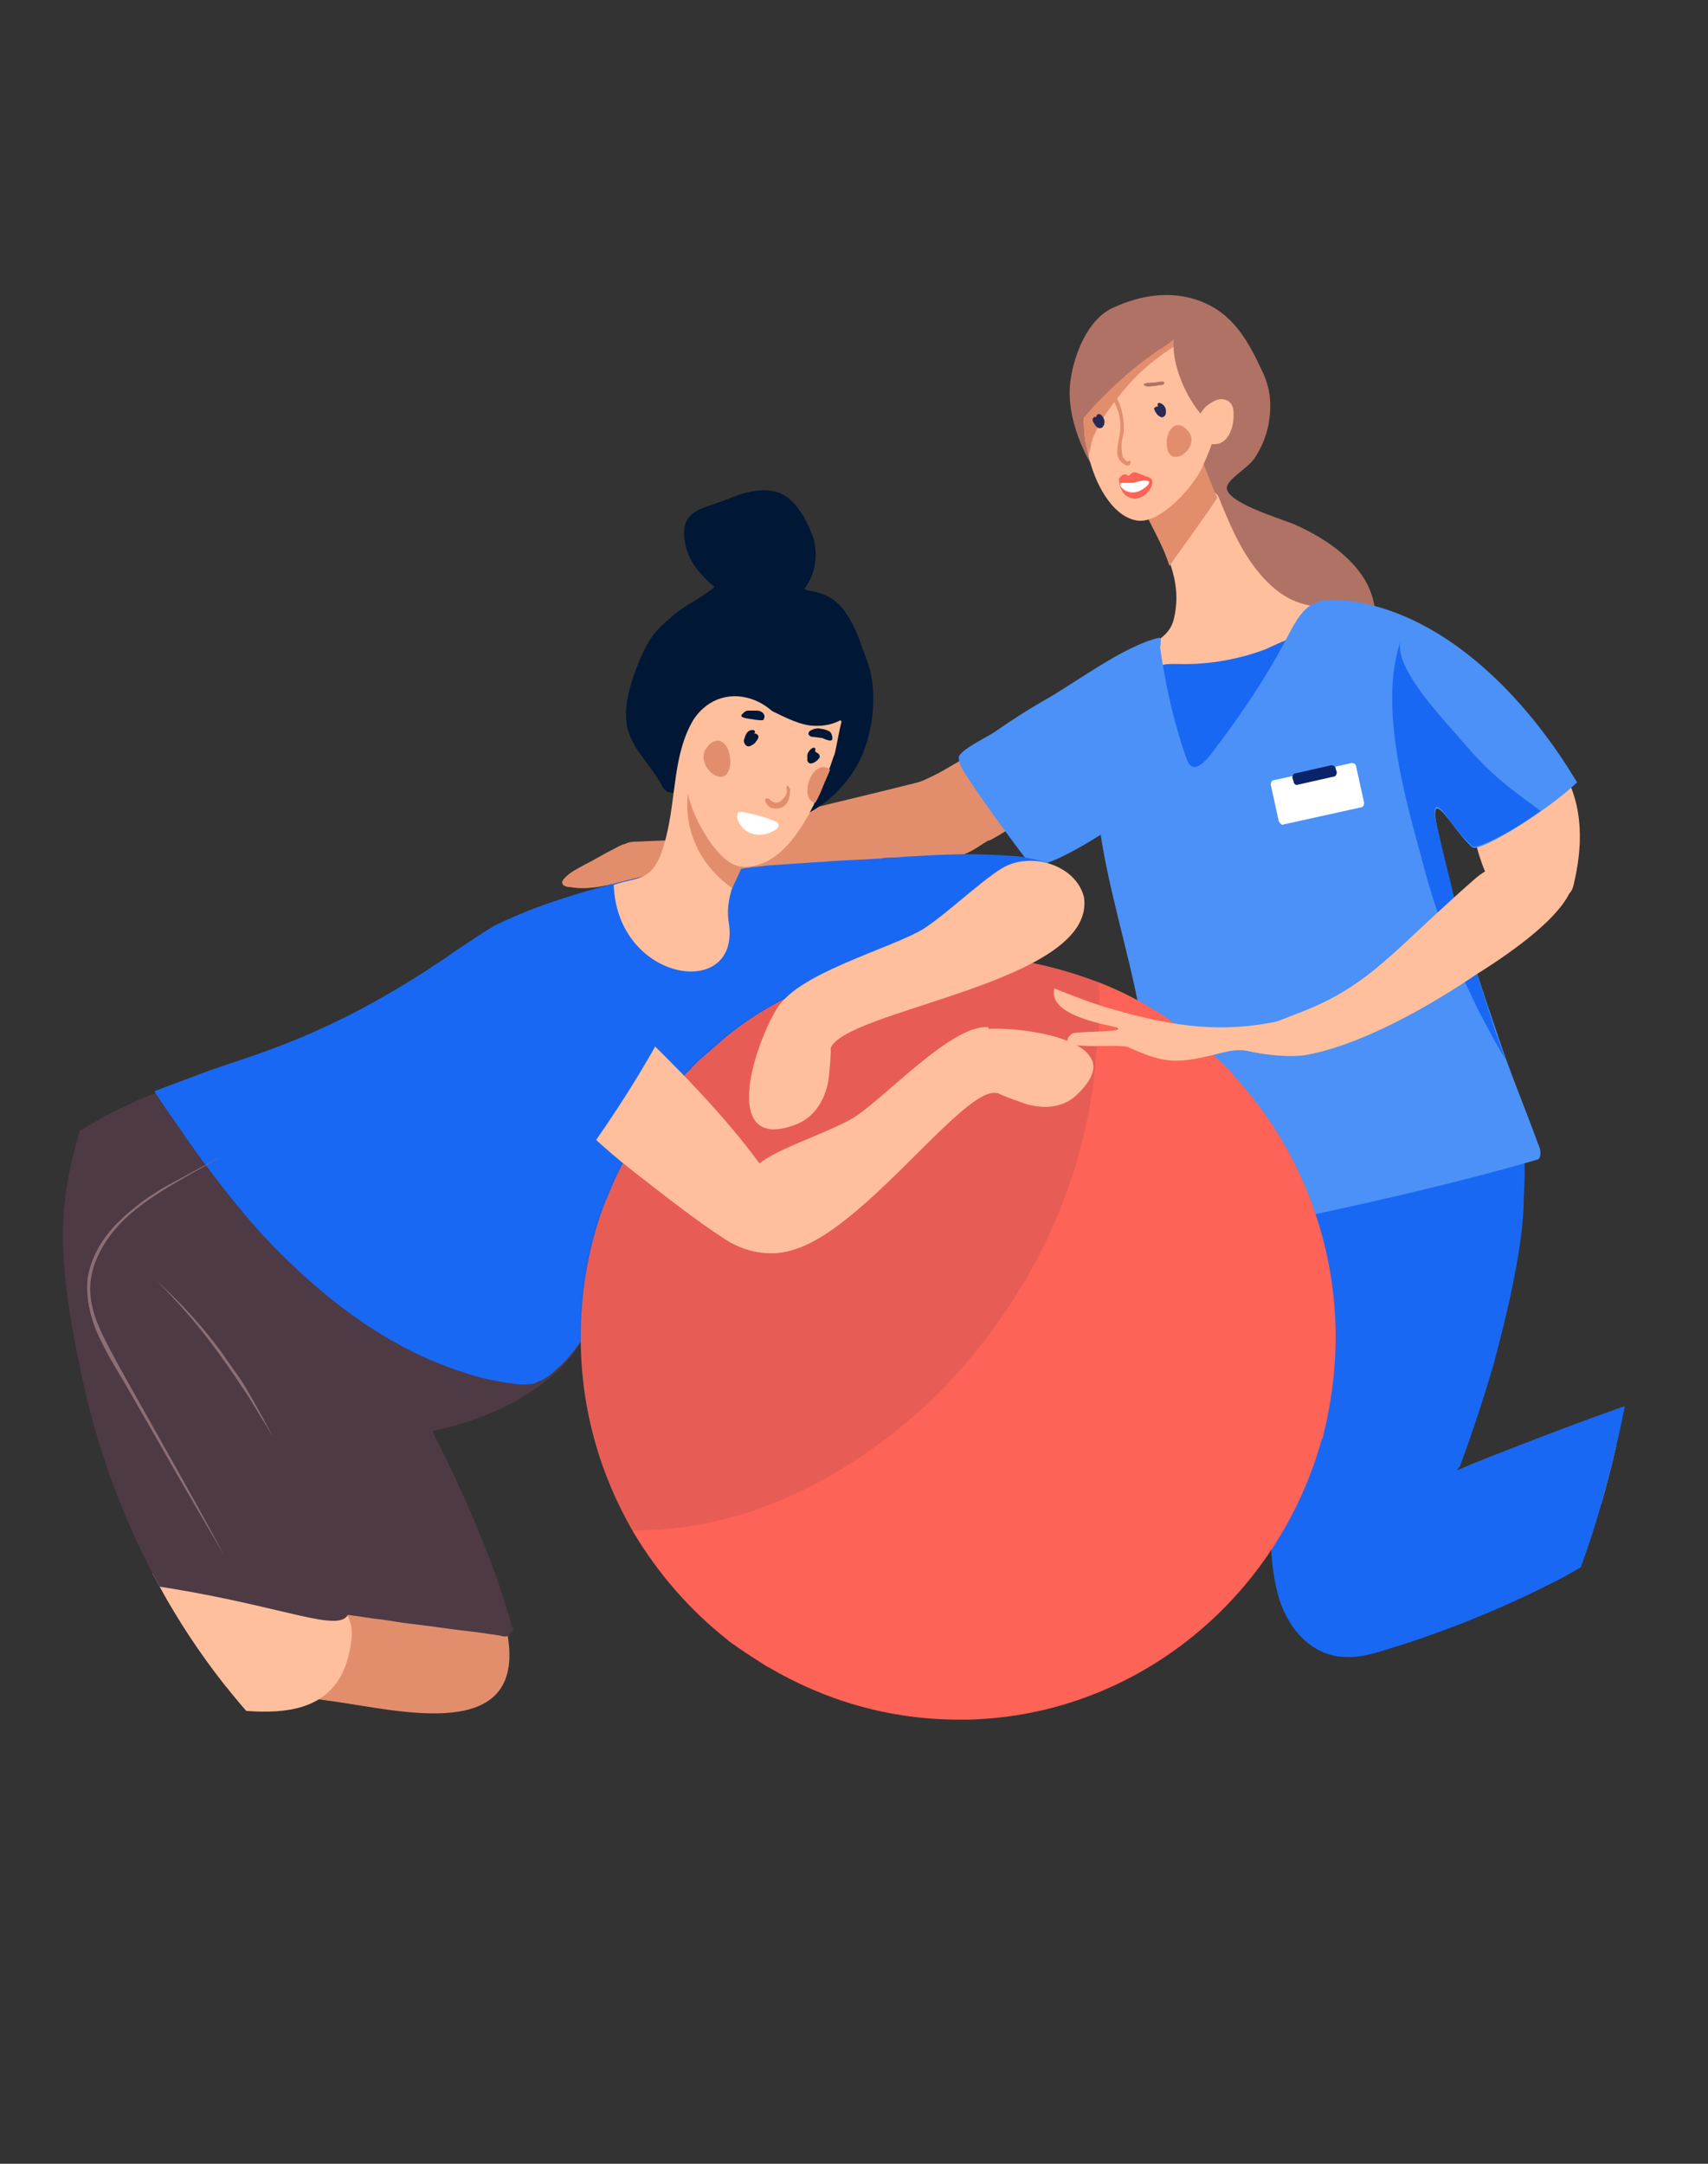 <?xml version="1.0" encoding="utf-8"?>
<!-- Generator: Adobe Illustrator 25.3.1, SVG Export Plug-In . SVG Version: 6.00 Build 0)  -->
<svg version="1.1" id="Vrstva_1" xmlns="http://www.w3.org/2000/svg" xmlns:xlink="http://www.w3.org/1999/xlink" x="0px" y="0px"
	 viewBox="0 0 150 190" style="enable-background:new 0 0 150 190;" xml:space="preserve">
<rect x="0" y="0" width="150" height="190" fill="#333333" stroke="none"/>
<style type="text/css">
	.st0{fill:#B07264;}
	.st1{fill:#FFBF9D;}
	.st2{fill:#FD6356;}
	.st3{fill:#E28E6D;}
	.st4{fill:#001736;}
	.st5{fill:#36282F;}
	.st6{fill:#4E3A44;}
	.st7{fill:#FC875A;}
	.st8{fill:#FCD2B9;}
	.st9{fill:#FDC646;}
	.st10{opacity:0.4;fill:#F2F2F2;}
	.st11{fill:#FCEBE0;}
	.st12{fill:#DEA57E;}
	.st13{fill:#B5DBFF;}
	.st14{fill:#C7875C;}
	.st15{fill:#A3663C;}
	.st16{fill:#89BAE8;}
	.st17{fill:#FFFFFF;}
	.st18{fill:#E0AB41;}
	.st19{fill:#8B6F75;}
	.st20{fill:#FAF2F1;}
	.st21{fill:#1968F4;}
	.st22{fill:#F4A45D;}
	.st23{fill:#F2F2F2;}
	.st24{fill:#FFD0B0;}
	.st25{fill:#A1B1BD;}
	.st26{opacity:0.4;fill:#001736;}
	.st27{opacity:0.1;fill:#001736;}
	.st28{fill:#272C4D;}
	.st29{fill:#EFC7B6;}
	.st30{fill:#73575C;}
	.st31{fill:#F4AA8E;}
	.st32{fill:#634E5A;}
	.st33{fill:#7F7270;}
	.st34{fill:#937E7A;}
	.st35{fill:#AD938D;}
	.st36{fill:#F7E8E1;}
	.st37{fill:#D4C9C4;}
	.st38{fill:#B2A6A1;}
	.st39{opacity:0.2;fill:#B2A6A1;}
	.st40{opacity:0.3;fill:#301616;}
	.st41{fill:#8B6F75;stroke:#8B6F75;stroke-width:0.243;stroke-miterlimit:10;}
	.st42{fill:#8A8F7B;}
	.st43{fill:#676B57;}
	.st44{fill:#F7E9E1;}
	.st45{fill:#3A507A;}
	.st46{fill:#939CBB;}
	.st47{fill:#D6503B;}
	.st48{fill:#292954;}
	.st49{fill:#E0CEC3;}
	.st50{opacity:0.12;fill:#272C4D;}
	.st51{fill:#ED947B;}
	.st52{fill:#301616;}
	.st53{fill:#C25A3E;}
	.st54{fill:#94452F;}
	.st55{fill:#DD8457;}
	.st56{fill:#4B91F7;}
	.st57{fill:#3A79D9;}
	.st58{fill:#1857B2;}
	.st59{fill:#452412;}
	.st60{fill:#E0D4D3;}
	.st61{fill:#C6D5E0;}
	.st62{fill:#0A2369;}
	.st63{fill:#330E0A;}
	.st64{clip-path:url(#SVGID_2_);fill:#E28E6D;}
	.st65{fill:#FF9A6C;}
	.st66{opacity:0.1;}
	.st67{fill:#3077F5;}
	.st68{fill:#B54A3A;}
	.st69{opacity:0.1;fill:#272C4D;}
	.st70{fill:#EA6F5B;}
	.st71{opacity:0.3;}
	.st72{fill:#422C25;}
	.st73{fill:#E87C5A;}
	.st74{fill:#4D68B0;}
	.st75{fill:#AB593F;}
	.st76{fill:#F79274;}
	.st77{fill:#EDDACE;}
	.st78{fill:#96C2D9;}
	.st79{fill:#2B1919;}
	.st80{opacity:0.65;fill:#96C2D9;}
	.st81{fill-rule:evenodd;clip-rule:evenodd;fill:#FCEBE0;}
	.st82{fill-rule:evenodd;clip-rule:evenodd;fill:#272C4D;}
	.st83{opacity:0.4;}
	.st84{opacity:0.5;}
	.st85{fill-rule:evenodd;clip-rule:evenodd;fill:#939CBB;}
	.st86{fill:#E6E6E6;}
	.st87{opacity:0.3;fill:#FFFFFF;}
	.st88{fill:#F4B295;}
	.st89{opacity:0.4;fill:#3257A3;}
	.st90{fill:#00685E;}
	.st91{fill:#F29CC9;}
	.st92{fill:#207093;}
	.st93{fill:#F9B08C;}
	.st94{fill:#3A1A08;}
	.st95{fill:#EAEAEA;}
	.st96{fill:#DB6C51;}
	.st97{opacity:0.81;}
	.st98{fill:none;}
	.st99{fill:#CE775F;}
	.st100{fill:#658BD6;}
	.st101{fill:#C26855;}
	.st102{fill:#81B1C9;}
	.st103{clip-path:url(#SVGID_6_);}
	.st104{clip-path:url(#SVGID_8_);}
	.st105{fill:#FCD5C3;}
	.st106{fill:#E28E6D;stroke:#FCD5C3;stroke-width:0.138;stroke-linecap:round;stroke-linejoin:round;stroke-miterlimit:10;}
	.st107{clip-path:url(#SVGID_12_);}
</style>
<g>
	<defs>
		<path id="SVGID_5_" d="M105.9,12.1c2.5,1.2,4.9,2.7,6.9,4.3c6.5,4.9,11.4,11.2,16.3,17.4c2.1,2.6,3.9,5.5,6.6,7.7
			c2.7,2.2,5.1,3.9,7.3,6.6c4.6,5.7,7.7,12.4,8.9,19.3c1.7,9.3-0.6,17.2-3.9,25.9c-2.9,7.8-2.9,16.7-4.3,24.8
			c-2.1,12.2-5.2,24.6-13.1,34.6c-6,7.5-14.4,13.2-23.1,18.2c-8.5,4.9-17.6,9.4-27.7,10.9c-7.7,1.2-19.3,0.6-26.4-2.2
			c-6.4-2.5-12.3-7.4-15.9-12.7c-3.2-4.8-6.4-7.6-10.9-11.6c-10.3-9.3-16.7-21.7-19.4-34.4c-3.6-16.7-0.9-17.6,3.4-34.1
			c1.6-6.2,2.1-30.2,6.4-35.3c4.7-5.7,10.9-11.3,14.5-17.6c3.6-6.2,6.1-14.2,13.2-17.8c7.9-4,15.1-7.2,24.5-6.5
			c7.3,0.5,15.1-0.5,22.4-0.8C96.5,8.5,101.5,10,105.9,12.1z"/>
	</defs>
	<clipPath id="SVGID_2_">
		<use xlink:href="#SVGID_5_"  style="overflow:visible;"/>
	</clipPath>
	<g style="clip-path:url(#SVGID_2_);">
		<path class="st3" d="M97.3,67.2c-0.6,0.4-1.2,0.9-1.9,1.3c-2.1,1.4-4.2,2.7-6.3,4c-0.7,0.4-1.4,0.9-2.2,1.3c0,0,0,0-0.1,0
			c-0.7,0.4-1.3,0.9-2.1,1.2c-0.7,0.3-1.5,0.4-2.3,0.4c-0.9,0-1.7,0.1-2.6,0.1c-7,0.3-13.7,1.7-20.8,1.8c0,0-0.3,0-0.4-1.3
			c0-1.1,0.4-1,0.1-2.1c0,0,0,0,0,0c3.1-0.6,19.6-4.6,21.9-5.2c0.4-0.1,1-0.4,1.8-0.8c2-1.1,5-3,7.1-4.4c0.5-0.4,1-0.7,1.5-1
			C93.1,64.2,95.2,65.7,97.3,67.2z"/>
		<path class="st3" d="M158.6,132.1c-1.6-0.9-3.1-1.7-4.5-2.9c-0.6-0.5-1.2-1.1-1.6-1.8c-0.5-0.7-0.7-1.5-1.1-2.3
			c-0.2-0.6-0.6-1.2-1.3-1.5c-0.7-0.2-1.4,0.2-1.9,0.5c-0.2,0.1-0.3,0.2-0.5,0.3c-2.6,1.4-5.3,2.5-8.2,3.2c0-0.1,0-0.3-0.1-0.4
			c0-0.1-0.1,0-0.1,0c0,0.1,0,0.2,0.1,0.4c-0.7,0.2-1.4,0.3-2.1,0.5c-0.1,0-0.1,0.2,0,0.1c0.7-0.1,1.4-0.3,2.1-0.5
			c0.3,1.5,0.3,3,0.2,4.5c0,0,0,0.1,0.1,0.1c0.8-0.1,1.5-0.5,2.3-0.8c0.8-0.4,1.6-0.7,2.4-1c0.8-0.3,1.7-0.5,2.5-0.7
			c0.9-0.2,1.8-0.4,2.7-0.5c0.9-0.1,1.5,0.5,2.1,1.1c0.1,0.1,0.2,0.2,0.3,0.3c0.7,0.5,1.3,1,2,1.5c1.4,0.9,3,1.7,4.6,1.8
			c0.5,0,1-0.1,1-0.7C159.7,132.7,159.1,132.4,158.6,132.1z"/>
		<path class="st44" d="M158.6,132.1c-1.6-0.9-6.9-6.2-7.2-7c-0.2-0.6-0.6-1.2-1.3-1.5c-0.7-0.2-1.4,0.2-1.9,0.5
			c-0.2,0.1-0.3,0.2-0.5,0.3c0,0,0,0,0,0.1c0.1,0.7,0.6,1.2,1.2,1.6c0.8,0.5,1.6,0.9,2.1,1.7c0.2,0.3,0.4,0.7,0.5,1.1
			c0.1,0.2,0.1,0.5,0.1,0.7c0,0.2,0,0.4,0,0.6c0,0.1,0.1,0.2,0.1,0.3c0.1,0.1,0.2,0.2,0.3,0.3c0.7,0.5,1.3,1,2,1.5
			c1.4,0.9,3,1.7,4.6,1.8c0.5,0,1-0.1,1-0.7C159.7,132.7,159.1,132.4,158.6,132.1z"/>
		<path class="st21" d="M119.5,86.7c-1.2-0.1-2.3,0-3.5,0.2c-1.6,0.2-3,0.6-4.2,1.7c-1.1,1.1-1.9,2.6-2.5,4.1
			c-1.2,2.8-1.8,5.8-2.3,8.9c-0.1,0.5-0.1,0.9-0.2,1.4c-0.5,3.8-1,7.6-1.4,11.4c-0.1,1-0.2,2-0.2,3c0,0.8-0.1,1.6-0.1,2.4
			c0.1,1.2,0.4,2.5,1.5,3.1c0.7,0.4,1.5,0.3,2.2,0.3c0.9-0.1,1.7-0.3,2.6-0.4c0.4-0.1,0.8-0.2,1.1-0.2c-0.2,2-0.4,4.1-0.6,6.1
			c0,0.1,0,0.3,0,0.4c-0.3,3.5-0.6,7.3,0.3,10.8c0.7,2.8,2.8,5.5,5.9,5.6c1.7,0.1,3.4-0.6,5.1-1.1c1.6-0.5,3.2-1.1,4.8-1.7
			c3.1-1.2,6.2-2.6,9.1-4.1c3-1.6,9.8-6,10.3-6.4c-0.3-1.4-1.7-7.8-2-9.6c-3.8,1.1-12.5,4.5-16,5.9c-0.7,0.3-1.2,0.5-1.4,0.6
			c0,0,0,0,0,0c0-0.1,0-0.1,0.1-0.2c0,0,0-0.1,0.1-0.1c0.7-1.9,1.9-5.3,3-9.1c1.2-4.5,2.4-9.6,2.6-13.6c0-1,0.1-2,0.1-3
			c0-2.6-0.2-5.2-1.1-7.6c-1-2.7-4.6-4.9-7-6.6C123.9,87.3,119.5,86.7,119.5,86.7z"/>
		<path class="st1" d="M138.2,77.7c0.3-1.4,1.3-5.4-0.5-9.2c-1.2-2.6-5.1-3.7-7.1-5.8c-1.6-1.6-3.2-3.2-4.8-4.7
			c-0.6-0.6-1.2-1.2-2-1.6c-0.4-0.2-0.8-0.5-1.2-0.3c-0.5,0.2-0.7,0.7-0.7,1.2s0.3,0.9,0.6,1.4c1.6,2.5,3.3,4.8,4.7,7.4
			c2,3.6,1.8,8.2,3.9,11.8c0.3,0.6,2.3,0.5,3,0.5C134.2,78.2,137.7,80,138.2,77.7z"/>
		<g>
			<g>
				<path class="st0" d="M111.4,37.3c0.3-1.7,0.2-3.1-0.5-4.6c-1.3-2.8-2.6-5.2-5.6-6.3c-2.5-0.9-5.1-0.5-7.5,0.6
					c-2.3,1-3.5,4.2-3.8,6.5c-0.4,3.1,1.2,6.8,3.1,9.1c1.8,2.2,4.9,0.6,6.4,3c1,1.6,2.3,3,3.5,4.4c2.5,2.9,5.3,5.5,8.4,7.9
					c0.5,0.4,1,0.7,1.5,0.9c1.1,0.3,2.3-0.4,3-1.4c1.4-2,1.1-4.9-0.3-6.9c-1.4-2-3.6-3.4-5.8-4.4c-1.1-0.5-6.7-2.1-6-3.5
					c0.4-0.8,1.8-1.5,2.4-2.4C110.8,39.3,111.2,38.3,111.4,37.3z"/>
				<path class="st1" d="M130.9,66.1c-1.4,0.7-0.7,2.4-1.6,1.6c-1.3-1.1-1.4-0.7-3-1.5c-3.3-1.6-6.2-1.1-9.5,0.1
					c-3.8,1.5-9.3,5.1-13.4,4.3c-1.8-0.4-4.8-1.9-5.4-3.8c-0.6-2,0.9-5.6,1.2-7.8c0.3-2.4,3.4-2.3,3.9-4.7c0.4-1.7,0.2-3.2-0.3-4.7
					c-0.6-2-1.8-3.8-2.6-5.7c-0.2-0.4-0.3-0.7-0.5-1.1c-0.6-1.6-0.8-9.4,2.6-7.6c0.6,0.3,1,0.9,1.4,1.4c0.6,0.9-0.4,3.5,0.1,4.5
					c0.6,1.3,2.9,1.8,3.2,2.5c1.1,2.7,2.2,5.4,4.3,7.5c3.9,3.9,6.8,0.8,11.1,3.9c1.8,1.2,6.6,3.4,7.9,5.2
					C131.6,62.6,132,65.5,130.9,66.1z"/>
				<path class="st56" d="M84.2,66.5c0,0.3,0.1,0.6,0.2,0.8c0.6,1.3,5.9,8.5,6.1,8.6c1.3,0.8,8.2-3.8,9.1-4.7
					c2.5-2.5-1-9.7,1.3-12.4c0.2-0.2,1.1-1.4,1-1.6c-0.1-0.3,0.2-1.2-0.1-1.2c-3.1,0.7-7.4,4-10.1,5.5c-1.4,0.8-2.8,1.7-4.1,2.6
					C87,64.6,84.3,65.8,84.2,66.5C84.2,66.5,84.2,66.5,84.2,66.5z"/>
				<path class="st21" d="M103.2,58.3c-0.6,0-1.3,0-1.7,0.4c-0.4,0.5-0.3,1.1-0.1,1.7c0.9,3.6,1.7,7.2,2.6,10.8
					c3.7-3.4,7-7.2,10-11.3c0.5-0.7,1-1.4,1.1-2.2c0.5-3.3-2.8-1.1-4.2-0.6C108.4,58,105.8,58.4,103.2,58.3z"/>
				<path class="st56" d="M138.5,68.7c-2.6,2.5-8.6,6.2-9.2,5.7c-1.6-1.3-4.2-6.4-2.9-0.9c1.2,5.8,3.1,11.4,5,17
					c1.1,3.4,2.5,6.7,3.7,10c0.2,0.4,0.3,1,0,1.3c-7.9,2.3-16.1,4.1-24.2,5.8c-14.5,2.3-7.1,3.7-10.2-14.3
					c-0.9-11.3-7.6-23.1-2.7-34.1c0.3-0.4,3.8-3.2,3.8-2.9c0.5,3.6,1.2,6.9,2.4,10.3c0.7,2.1,2.4-0.8,3-1.5c2-2.7,3.9-5.5,5.5-8.5
					c1.5-2.8,2-4.2,5.3-3.9C126.6,53.6,133.9,61,138.5,68.7z"/>
				<g>
					<path class="st17" d="M112.7,72.4l6.8-1.5c0.2,0,0.3-0.2,0.3-0.4l-0.7-3.2c0-0.2-0.2-0.3-0.4-0.3l-6.8,1.5
						c-0.2,0-0.3,0.2-0.3,0.4l0.7,3.2C112.4,72.3,112.6,72.5,112.7,72.4z"/>
					<path class="st62" d="M114,68.9l3.1-0.7c0.2,0,0.3-0.2,0.3-0.4l-0.1-0.3c0-0.2-0.2-0.3-0.4-0.3l-3.1,0.7
						c-0.2,0-0.3,0.2-0.3,0.4l0.1,0.3C113.6,68.8,113.8,69,114,68.9z"/>
				</g>
				<path class="st21" d="M135.3,71.2c-3,2.2-5.8,3.4-6,3.1c-1.7-1.5-2.8-3.8-3.2-3.4c-0.3,0.3,0.2,2,0.3,2.5
					c0.4,1.8,0.9,3.6,1.3,5.4c1,3.9,2.4,7.8,3.6,11.7c0.3,0.8,0.6,1.7,0.9,2.5c-3.3-5.5-5.8-11.5-7.4-17.8
					c-1.5-5.5-3.7-13.3-1.8-18.9c-0.6,2.2,3.4,6.5,5,8.3C130.7,67.8,132,68.8,135.3,71.2z"/>
				<path class="st61" d="M97.1,75.4C97.1,75.4,97.1,75.4,97.1,75.4C97.1,75.4,97.1,75.4,97.1,75.4z"/>
				<path class="st3" d="M106.9,43.7c-0.5,0.8-1,1.5-1.5,2.2c-0.9,1.3-1.8,2.5-2.7,3.8c-0.6-2-1.8-3.8-2.6-5.7
					c1.5-1.4,3.4-2.8,4.4-3.9c0.2-0.2,0.4-0.4,0.7-0.6C105.8,40.9,106.3,42.4,106.9,43.7z"/>
				<path class="st1" d="M105.6,41c-0.7,1.6-3.7,5.1-5.8,4.7c-2.2-0.4-3.7-3.4-4.2-5.7c-0.1-0.5-0.2-0.9-0.3-1.3
					c-0.2-1.7-0.2-3.8,0.4-5.5c0.2-0.7,0.6-1.4,1-1.9c1.2-1.5,3.2-2.4,5.1-2.2c0.2,0,0.4,0,0.5,0.1c0.6,0.1,1.1,0.3,1.5,0.6
					c1.4,0.8,2.4,2.2,3,3.9C107.7,35.8,106.6,38.8,105.6,41z"/>
				<path class="st3" d="M104,29.6c-0.1,0.3-0.4,0.5-0.7,0.7c-1.6,1-3.1,2.2-4.3,3.6c-1.1,1.3-2.2,2.7-2.9,4.3
					c-0.2,0.3-0.3,1.1-0.5,1.8c-0.1-0.5-0.2-0.9-0.3-1.3c-0.2-1.7-0.2-3.8,0.4-5.5c0.2-0.2,0.4-0.5,0.5-0.7c1.6-1.8,3.8-3,6.2-3.3
					c0.2,0,0.4,0,0.6-0.1c0.3,0,0.7,0,0.9,0.3C104,29.4,104,29.5,104,29.6z"/>
				<path class="st0" d="M105.6,36.5c0.6,0.7,1.6,1.3,2.4,0.8c0.7-0.4,0.7-1.4,0.6-2.2c-0.1-0.9-0.1-1.8-0.2-2.6
					c-0.1-1.2-0.2-2.3-0.8-3.4c-1.3-2.4-4-1.9-4.5,0.6C102.8,31.9,104.2,35,105.6,36.5z"/>
				<path class="st1" d="M108.3,35.9c-0.1-0.4-0.3-0.7-0.7-0.8c-0.6-0.2-1.2,0.2-1.7,0.6c-0.5,0.5-0.9,1.3-0.7,2
					c0.1,0.7,0.8,1.4,1.5,1.3c0.7,0,1.2-0.6,1.4-1.2C108.3,37.4,108.4,36.5,108.3,35.9z"/>
				<g>
					<g>
						<path class="st2" d="M98.3,42.3c0,0.3,0.1,0.6,0.2,0.7c0.2,0.5,0.6,0.7,1.1,0.8c0.7,0,1.6-0.7,1.6-1.5c0-0.3-0.3-0.4-0.6-0.5
							c-0.3-0.1-0.5-0.2-0.8-0.3c-0.4-0.1-0.4,0.1-0.7,0.3c-0.1-0.1-0.3-0.2-0.5-0.1C98.3,41.9,98.2,42.1,98.3,42.3z"/>
						<path class="st17" d="M100.9,42.3C100.9,42.3,100.9,42.3,100.9,42.3c0.1,0.3-0.6,0.7-0.8,0.8c-0.4,0.2-1,0.2-1.4-0.1
							c-0.1-0.1-0.4-0.3-0.3-0.5c0-0.1,0.1-0.1,0.2-0.1c0.3,0,0.6,0,0.9,0C99.6,42.4,100.7,42,100.9,42.3z"/>
					</g>
				</g>
				<path class="st92" d="M76.7,43.8c0-0.1,0-0.2,0-0.3c0,0,0,0,0-0.1L76.7,43.8z"/>
				<g>
					<path class="st0" d="M100.5,33.7c0.2-0.1,0.5-0.1,0.7-0.1c0.3,0,0.6-0.1,0.9-0.1c0.2,0,0.2,0.2,0,0.3c-0.3,0-0.5,0.1-0.8,0.1
						c-0.2,0-0.5,0.1-0.7,0C100.4,33.8,100.4,33.7,100.5,33.7z"/>
					<path class="st48" d="M101.5,36.2c0.1,0.2,0.2,0.3,0.4,0.4c0.2,0.1,0.3,0,0.4-0.1c0.1-0.1,0.1-0.3,0.1-0.4
						c0-0.3-0.2-0.6-0.5-0.7c-0.2-0.1-0.3,0.1-0.2,0.3c0,0,0,0,0,0c-0.1,0-0.2,0-0.3,0.1C101.3,35.8,101.4,36.1,101.5,36.2z"/>
					<path class="st48" d="M96,36.7C96,36.7,96,36.7,96,36.7c0.1-0.1,0.2-0.1,0.3-0.1c0-0.1,0-0.2,0.1-0.2c0.3-0.2,0.6,0.4,0.6,0.6
						c0,0.1,0,0.3-0.1,0.4c-0.1,0.2-0.2,0.2-0.4,0.2c-0.2-0.1-0.3-0.2-0.4-0.4C96,37.1,95.9,36.9,96,36.7z"/>
					<g>
						<path class="st3" d="M96.5,33.8c1.3,0.2,1.9,1.5,2.1,2.7c0.1,0.4,0.1,0.8,0.1,1.2c0,0.5-0.2,0.9-0.2,1.3c0,0.4,0,0.7,0.1,1.1
							c0,0.1,0.5,0.6,0.5,0.4c0-0.1,0.2-0.1,0.2,0.1c-0.1,0.6-0.7,0.1-0.9-0.1c-0.5-0.6-0.2-1.5-0.1-2.2c0.2-0.9,0.1-1.8-0.3-2.7
							c-0.3-0.7-0.8-1.3-1.5-1.4C96.3,34,96.3,33.7,96.5,33.8L96.5,33.8z"/>
					</g>
					<path class="st3" d="M103.8,37.4c-0.9-0.4-1.5,0.9-1.3,1.9c0.3,2,3.1-0.1,1.8-1.5C104.1,37.6,104,37.5,103.8,37.4z"/>
				</g>
				<path class="st0" d="M102,30.6c-0.1,0-0.1,0.1-0.2,0.1c-2.6,1.8-4.9,3.9-6.9,6.3c0.1-0.1-0.4-1.9-0.4-2.2c0-2.5,1.4-5,3.6-6.2
					c0.8-0.5,6.7-2,5.8,0.1C103.7,29.5,102.7,30.1,102,30.6z"/>
			</g>
		</g>
		<path class="st51" d="M62.6,74c0,0-0.1,0-0.1,0C62.4,74,62.5,74,62.6,74z"/>
		<path class="st3" d="M61.4,73.7c-0.1,0-0.2,0-0.2,0c0-0.1-0.1-0.1-0.1,0c0,0,0,0,0,0c-1.7,0.1-3.3,0.1-5,0.2c-0.4,0-0.8,0-1.2,0.2
			c-0.4,0.1-0.7,0.3-1.1,0.5c-0.8,0.4-1.6,0.9-2.4,1.3c-0.7,0.4-1.4,0.7-1.9,1.3c-0.4,0.5,0.2,0.7,0.6,0.7c1.7,0.3,3.4-0.2,5-0.6
			c1.6-0.4,3.2-0.8,4.8-1.2c-0.1,0.2-0.2,0.3-0.2,0.5c0,0.1,0.1,0.2,0.1,0.1c0.1-0.2,0.2-0.4,0.3-0.6c0.3-0.1,0.6-0.2,0.9-0.2
			c0.1,0,0-0.2,0-0.1c-0.3,0.1-0.6,0.1-0.8,0.2c0.3-0.7,0.6-1.4,0.9-2.1c0.1,0,0.2,0,0.3,0C61.5,73.9,61.5,73.7,61.4,73.7z"/>
		<path class="st52" d="M128.1,128.6C128.1,128.6,128.1,128.6,128.1,128.6C128.1,128.6,128.1,128.6,128.1,128.6
			C128.1,128.5,128.1,128.6,128.1,128.6z"/>
		<path class="st3" d="M44.6,143.7c0.1-5.8-6.9-4.8-10.9-5.9c-3.3-0.7-5.3-1.3-7.8,1.3c0.1-0.1-0.1-0.3-0.2-0.2
			c-5.6-1.9-11,1.4-16.5,2c-1.9,0.2-10,1.5-12.2,1.3c-0.1,0-2.2,2.5-2.2,2.5c11.3,1.8,23,3.1,34.5,4.7
			C35.1,150.2,46.1,153.1,44.6,143.7z"/>
		<path class="st6" d="M45,142.9c-0.1-0.3-0.2-0.7-0.3-1c-0.2-0.6-0.4-1.2-0.6-1.9c-1.5-4.6-3.5-9-5.6-13.3
			c-0.2-0.4-0.4-0.7-0.5-1.1c-0.2-0.4-0.4-0.8-0.6-1.2c0.1,0,0.3-0.1,0.4-0.1c0.1,0,0.1-0.2,0-0.1c-0.2,0.1-0.3,0.1-0.5,0.2
			c-0.1-0.2-0.1-0.3-0.2-0.5c0-0.1-0.2,0-0.1,0.1c0.1,0.1,0.1,0.3,0.2,0.4c-0.4,0.1-0.9,0.3-1.3,0.4c-0.6,0.2-1.2,0.4-1.8,0.5
			c-1.3,0.2-2.6-0.2-3.8-0.7c-1.1-0.5-2.3-1-3.5-1.2c-1.1-0.2-2.3-0.3-3.5,0c-0.3,0.1-0.5,0.1-0.8,0.2c0,0-0.1,0-0.1,0.1
			c-0.6,0.2-1.1,0.6-1.4,1.1c-0.6,0.9-0.6,2.2-0.6,3.2c0.1,2.6,0.8,5.2,1.5,7.7c0.2,0.8,0.5,1.7,0.8,2.5c0,0,0,0.1,0,0.1
			c0.1,0.3,0.2,0.5,0.3,0.8c0.5,1,1.3,1.5,2.4,1.8c0.5,0.1,1.1,0.2,1.6,0.3c1.1,0.2,2.2,0.4,3.3,0.6c0.1,0,0.1,0,0.2,0
			c1,0.1,1.9,0.3,2.9,0.4c0.9,0.1,1.8,0.3,2.8,0.4c1.8,0.2,3.6,0.5,5.5,0.7c0.7,0.1,1.4,0.2,2.1,0.3c0.1,0,0.3,0.1,0.5,0.1
			c0.2,0,0.4,0,0.5-0.3C45.1,143.2,45.1,143.1,45,142.9z"/>
		<path class="st1" d="M30.9,143.6c0.1-4.5-6.6-4.8-10.4-5.8c-3.4-0.7-5.6-1.5-8.2,1.3c0.1-0.1-0.1-0.3-0.2-0.2
			c-8.2-1.8-15.3,3-23.9,3c-1.5,0.2-3.5,0.3-4.7,0.4c0,0-2.2,2.5-2.2,2.5c11,1.8,22.5,3,33.7,4.6C20.9,150,30.1,152.9,30.9,143.6z"
			/>
		<path class="st6" d="M52.7,111.7c0.4,12.5-19,16.9-28,13.6c9.7,24,9.3,16.5-13.7,13.6c-11.4-16.2-21.9-33.4,3.1-43.1
			c0.8,0.2,1.5,0.2,2.3,0.2C29.8,102.3,48.8,85.1,52.7,111.7z"/>
		<path class="st21" d="M89.5,75.2c-3.9-0.3-6.1-0.2-9.5,0c-0.5,0-1,0.1-1.6,0.1c-0.4,0-0.7,0-1.1,0.1c0,0,0,0,0,0
			c-0.1,0-0.2,0-0.3,0h0c-1.2,0.1-2.4,0.1-3.6,0.2c0,0,0,0,0,0c-0.5,0-1.1,0.1-1.6,0.1c-1.5,0.1-3,0.2-4.4,0.3h0
			c-0.6,0.1-1.1,0.1-1.7,0.2c-0.2,0-0.5,0.1-0.7,0.1c0,0-0.1,0-0.1,0c-0.5,0-1.1-0.1-1.6-0.1c0-0.1-0.1-0.1-0.1-0.2
			c0.1,0,0.2,0,0.2,0c0.1,0,0.1-0.1,0-0.1c-0.1,0-0.2,0-0.3,0c0,0,0,0,0,0c0,0-0.1,0-0.1,0c-0.3,0-0.6,0.1-0.9,0.1c0,0-0.1,0-0.1,0
			c-0.2,0-0.4,0.1-0.6,0.1h0c-2,0.3-3.9,0.7-5.9,1.1c-2.9,0.7-5.7,1.5-8.4,2.5c-1.3,0.5-2.5,1-3.7,1.6c-1.2,0.7-2.3,1.5-3.4,2.2
			c-0.7,0.5-1.4,1-2.1,1.4c0,0-0.1,0.1-0.1,0.1c-9.1,5.9-14.8,7.4-19.4,9l-4.8,1.8c0,0,0,0,0,0c0,0,0,0,0,0.1
			c1.4,2.1,2.8,4.1,4.3,6.2c0,0,0.1,0.1,0.1,0.1c2.3,3.1,4.8,6.2,7.7,8.9c4.3,4.1,9.3,7.6,15,9.4c1.4,0.5,2.9,0.8,4.4,1
			c0.6,0.1,1.2,0.1,1.7,0c0.2,0,0.3-0.1,0.5-0.2c0.6-0.2,1.1-0.6,1.6-1.1c2.1-1.8,3.3-4.4,4.5-6.8c0.6-1.2,1-5.6,1-5.6
			s1.1-0.2,2.2-0.6c0.6-0.2,1.3-0.5,1.7-0.9c0.3-0.3,0.7-0.6,1-0.9c0.9-0.7,1.8-1.4,2.8-2.1c1.2-0.9,2.4-1.8,3.5-2.8c0,0,0,0,0,0
			c0.1-0.1,0.2-0.2,0.3-0.3c0.5-0.4,1-0.9,1.5-1.3c0.4-0.3,0.8-0.7,1.1-1c0.5-0.5,1-1,1.5-1.5c0,0,0,0,0,0c0.1-0.1,0.1-0.1,0.2-0.2
			c0.8-0.8,1.6-1.6,2.4-2.5c1.3-1.4,2.5-2.7,3.6-4.2c0.8-0.9,1.5-1.9,2.2-2.9c0.3-0.5,0.7-1,1-1.4c0.1,0,0.1,0,0.2,0
			c0.7,0.8,1.5,1.6,2.2,2.5c0,0,0,0,0.1,0.1c0.1,0.1,0.2,0,0.1-0.1c0,0,0,0,0,0c-0.7-0.8-1.4-1.7-2.2-2.5c0.9-0.2,1.7-0.3,2.6-0.5
			c0.9-0.2,1.7-0.4,2.5-0.6c0.3-0.1,0.7-0.2,1-0.3c0.4-0.1,0.7-0.3,1.1-0.5c1.2-0.6-0.3-1.9,0.3-3.1c0.8-1.4,1.4-2.9,2.1-4.3
			c0.1-0.3,3.3,0.9,3.5,0.7C93.4,75.8,89.5,75.2,89.5,75.2z"/>
		<path class="st2" d="M117.3,117.4c0,3-0.4,5.9-1.1,8.7c0,0.1,0,0.2-0.1,0.2c-3.8,13.9-16.2,24.3-31,24.7c-0.1,0-0.1,0-0.2,0
			c-0.2,0-0.5,0-0.7,0c-6.1,0-11.8-1.7-16.7-4.6c-0.1,0-0.1-0.1-0.2-0.1c-1.1-0.7-2.2-1.4-3.3-2.2c0,0-0.1-0.1-0.1-0.1
			c-3.3-2.6-6.1-5.8-8.3-9.5c-2.9-5-4.6-10.8-4.6-17c0-3.5,0.5-6.9,1.5-10.1c0.3-1,0.7-2,1.1-2.9c0.4-1,0.9-2,1.4-2.9
			c0.8-1.5,1.7-2.9,2.7-4.3c1.1-1.5,2.3-2.8,3.6-4.1c0.8-0.7,1.6-1.4,2.4-2.1c1.7-1.4,3.6-2.6,5.6-3.6c3.9-2,8.2-3.2,12.7-3.5
			c0.8-0.1,1.5-0.1,2.3-0.1c1.5,0,2.9,0.1,4.3,0.3c2.8,0.4,5.4,1.1,8,2.1c2.8,1.1,5.4,2.6,7.8,4.5c0,0,0.1,0.1,0.1,0.1
			c1.3,1,2.5,2.1,3.7,3.3c0,0.1,0.1,0.1,0.1,0.2C113.8,100.3,117.3,108.5,117.3,117.4z"/>
		<path class="st69" d="M96.5,86.2c-2.5-1-5.2-1.7-8-2.1c-1.4-0.2-2.8-0.3-4.3-0.3c-0.8,0-1.5,0-2.3,0.1c-4.5,0.3-8.8,1.6-12.7,3.5
			c-2,1-3.8,2.2-5.6,3.6c-0.8,0.7-1.6,1.4-2.4,2.1c-1.3,1.3-2.5,2.6-3.6,4.1c-1,1.3-1.9,2.8-2.7,4.3c-0.5,0.9-1,1.9-1.4,2.9
			c-0.4,1-0.7,1.9-1.1,2.9c-1,3.2-1.5,6.6-1.5,10.1c0,6.2,1.7,12,4.6,17c1.7,0,3.4-0.1,5.1-0.4c6.6-1,12.7-4.1,17.9-8.2
			c5.1-4,9.3-9.2,12.4-14.9c3.1-5.8,5-12.2,5.4-18.7C96.6,90.3,96.6,88.3,96.5,86.2z"/>
		<path class="st19" d="M13.8,112.5c1.1,1,2.1,2,3,3c1,1.1,1.9,2.2,2.7,3.3c0.8,1.2,1.7,2.3,2.4,3.6c0.7,1.2,1.4,2.5,2.1,3.8
			l-2.2-3.6c-0.8-1.2-1.6-2.4-2.4-3.5C17.7,116.7,15.8,114.5,13.8,112.5z"/>
		<path class="st19" d="M19.7,136.6c-1.8-3.1-3.7-6.3-5.5-9.5l-2.7-4.7c-0.9-1.6-1.9-3.1-2.7-4.8c-0.8-1.6-1.3-3.5-1.1-5.4
			c0.3-1.8,1.3-3.5,2.6-4.8c1.3-1.3,2.8-2.4,4.4-3.3l4.8-2.6c-3.1,1.9-6.5,3.4-9,6c-1.2,1.3-2.2,2.9-2.5,4.7
			c-0.3,1.8,0.3,3.6,1.1,5.2c0.8,1.6,1.7,3.2,2.6,4.8l2.7,4.8C16.2,130.2,18,133.4,19.7,136.6z"/>
		<path class="st1" d="M87.6,96c-3.4-1-15.4,17.7-21.5,13.3c-2.2-1.9-1.4-5.9,1.1-7.5c1.9-1.2,5.3-2.3,7.5-3.5
			c2.7-1.5,8.8-8.4,12.1-8.1L87.6,96z"/>
		<path class="st1" d="M86.2,90.4c-0.5,0.1-1,0.2-1.3,0.6c-0.8,1.3,0.5,3.4,1.5,4.2c0.9,0.8,2.2,1.2,3.3,1.6
			c1.6,0.6,3.5,0.6,4.8-0.6c1.5-1.4,1.8-2.5,1.3-3.3C94.6,90.7,88.2,90.1,86.2,90.4z"/>
		<g>
			<path class="st1" d="M67.3,103c-3.5-5-8.1-9.5-12.4-13.7c-1.7-1.7-7.7,2.6-6.6,4.2c1.4,2.1-1.7,0.5-0.1,2.4
				c2.3,2.6,4.9,5,7.6,7.1c2.6,2,5.2,4.1,8,5.9c3.8,2.4,9.2,0.9,7.2-3.1C70.3,104.5,68.2,104.4,67.3,103z"/>
		</g>
		<path class="st21" d="M54.1,81.5c-0.6-0.5-1.2,5.7-1.9,5.4c-3.1-0.2-8.8,9.2-6.8,12c0.2,0.3,0.5,0.7,0.8,1c1.3,1.1,2.6,2.4,4,3.2
			c2.6-3.5,5.4-7.7,7.5-11.5C57.7,91.8,55.8,84,54.1,81.5z"/>
		<path class="st1" d="M72.9,92.2c0.7-3.5,23.4-5.8,22.3-13.4c-0.7-2.9-4.8-4.1-7.3-2.5c-1.9,1.2-4.6,3.8-6.7,5.2
			c-2.6,1.7-11.8,4.1-13,7.3L72.9,92.2z"/>
		<path class="st1" d="M68.4,88.3c0.3-0.4,0.7-0.8,1.2-0.9c1.6-0.1,2.9,2.1,3.2,3.3c0.3,1.2,0.1,2.6,0,3.8c-0.2,1.8-1.1,3.5-2.8,4.2
			c-2,0.8-3.1,0.5-3.7-0.3C64.7,96.1,67.2,90,68.4,88.3z"/>
		<g>
			<path class="st4" d="M64.9,72.2c-1.7-0.4-3.2-1.3-4.3-2.5c-1.8-2.1-0.2-5,1.1-7.1c1.2-1.9,3.1-2.8,4.6-4.3
				c1.6-1.8,2.5-4.3,5.4-3.9c6.1,0.8,5.8,9.2,3.4,13.1c-1.7,2.8-4.7,4.8-7.9,5C66.4,72.4,65.7,72.4,64.9,72.2z"/>
			<path class="st4" d="M75.6,61.7c-0.1,0.2-0.2,0.3-0.4,0.5c-2,2.2-5.1,1.6-7.5,0.4c-0.5-0.2-1-0.5-1.5-0.7
				c-0.4-0.2-0.9-0.4-1.4-0.4c-0.9,0.1-1.8,0.4-2.5,1c-0.7,0.5-3.7,6.2-3,6.7c-2.2-1.7-3.6-4.4-3.8-7.1c-0.3-4.7,3.2-9,7.7-10.2
				c-2.1-1.5-2.4-4.8-0.7-6.8c1.7-1.9,5-2,6.8-0.1c1.8,1.8,1.5,5.2-0.5,6.8c1.8-1.4,5.1,2.5,5.9,3.5C76.1,57.2,77.1,59.5,75.6,61.7z
				"/>
			<g>
				<path class="st4" d="M67.9,51.6c-0.2,0.1-2.2-0.3-2.6-0.4c-0.9-0.3-1.6-0.8-2.2-1.5c-0.8-0.8-1.7-2.2-0.6-3.3
					c0.4-0.4,1.8-0.7,2.3-0.9c1-0.4,2.4-1,3.4-0.2c0.9,0.8,1.4,2.5,1.2,3.5c-0.1,0.7-0.4,1.3-0.9,1.7c-0.3,0.2-0.7,0.2-1,0.4
					c-1,0.5-0.5,2,0.5,2c3,0.2,4.3-3.6,3.3-6c-0.5-1.3-1.4-3-2.8-3.6c-1.6-0.6-3.3,0-4.8,0.6c-1.4,0.6-3.5,0.8-3.6,2.6
					c-0.1,1.3,0.4,2.7,1.3,3.7c1,1.2,2.1,2.1,3.7,2.3c1,0.1,2.6,0.3,3.2-0.6C68.5,51.8,68.1,51.5,67.9,51.6z"/>
			</g>
			<g>
				<path class="st4" d="M65,50.8c-0.8-0.5-1.6,0.3-2.3,0.8c-1.7,1.3-4.3,2.6-5.5,4.4c-1,1.5-2.1,4.5-2.2,6.2
					c-0.3,3.1,1.9,4.4,3.2,6.9c0.5,0.9,1.8,0.5,1.8-0.5c0-1.8,1-4.1,2.5-5.2c1.6-1.2,2.9-0.7,4.5,0c1.6,0.7,3.2,1.4,5,1
					c2-0.4,4.1-2.2,4.2-4.3c0.2-2-1.1-5.6-2.5-7c-2.3-2.3-6-0.5-8.1-2.9c-1-1.2-2.6,0.5-1.7,1.7c1.6,2,3.2,1.8,5.4,2.2
					c1.7,0.3,2.9,1.2,3.8,3c0.6,1.2,0.4,4.3-0.9,5.1c-1.1,0.7-3.9-0.5-5.1-1c-2-0.9-3.9-1.4-5.6,0.1c-2,1.8-3.6,4.7-3.5,7.4
					c0.6-0.2,1.2-0.3,1.8-0.5c-1-1.8-1.8-2.4-2.3-4.6c-0.6-2.5,0-5.2,1.9-7.1c0,0,5.6-5,5.3-5.1C65.1,51.4,65.3,51,65,50.8z"/>
			</g>
			<path class="st1" d="M53.9,77.7c2.3-0.8,3.6-0.1,4.6-4.2c0.9-3.6,0.6-7.3,2.4-10.3c2.7-4.1,8.6-1.6,8.7,3.2
				c0.1,5.2-6.4,9.5-5.6,14.6C65.1,87.9,54.2,86.3,53.9,77.7z"/>
			<path class="st3" d="M64.3,78l1.3-2.8l-5.1-6C60.5,69.1,59.2,74.3,64.3,78z"/>
			<path class="st1" d="M60.8,71c0.6,1.6,2.4,4.9,4.3,5.1c0.6,0.1,1.3-0.1,1.9-0.3c2.1-0.9,3.5-3.2,4.5-5.2c0,0,0-0.1,0-0.1
				c0.3-0.5,0.5-1,0.7-1.5c0.2-0.5,0.4-0.9,0.6-1.4c0.2-0.5,0.3-0.9,0.5-1.4c0.1-0.3,0.4-2.1,0.6-2.8c0-0.1-0.1-0.2-0.2-0.1
				c-0.8,0.4-1.7,0.5-2.6,0.4c-1.3-0.2-2.5-0.9-3.8-1.5c-1.2-0.6-2.6-1-3.9-0.6c-1.1,0.4-1.9,1.3-2.4,2.3C60,66.2,59.9,68.6,60.8,71
				z"/>
			<path class="st3" d="M62.7,65.1c1-0.4,1.6,1.1,1.4,2.2c-0.4,2.3-3.4-0.3-1.9-1.8C62.3,65.3,62.5,65.2,62.7,65.1z"/>
			<path class="st3" d="M70.9,69.4c0,0.7,0.3,1,0.7,1.1c0.3-0.5,0.5-1,0.7-1.5c0.2-0.5,0.4-0.9,0.6-1.4c0,0-0.1-0.1-0.1-0.1
				C71.8,66.9,70.9,68.3,70.9,69.4z"/>
			<path class="st4" d="M67.1,63.1c0.1-0.2,0-0.4-0.1-0.5c-0.1-0.1-0.3-0.2-0.5-0.2c-0.3,0-0.6,0-0.8,0c-0.2,0-0.3,0.1-0.4,0.2
				c-0.7,0.5,0.7,0.5,1,0.6c0.2,0,0.6,0.1,0.8,0C67,63.2,67.1,63.1,67.1,63.1z"/>
			<path class="st4" d="M66.4,65.1c-0.1,0.2-0.3,0.3-0.5,0.4c-0.2,0.1-0.4,0-0.5-0.2c-0.1-0.2-0.1-0.3,0-0.5
				c0.1-0.4,0.3-0.7,0.7-0.7c0.2,0,0.3,0.2,0.1,0.3c0,0,0,0,0,0c0.1,0,0.2,0,0.3,0.1C66.7,64.6,66.6,64.9,66.4,65.1z"/>
			<path class="st4" d="M71.9,66.2C71.9,66.2,71.9,66.2,71.9,66.2c-0.1-0.1-0.2-0.1-0.3-0.2c0-0.1,0-0.2,0-0.3
				c-0.3-0.2-0.7,0.4-0.7,0.6c0,0.2,0,0.4,0,0.5c0.1,0.2,0.2,0.3,0.5,0.2c0.2-0.1,0.4-0.2,0.5-0.4C71.9,66.7,72.1,66.4,71.9,66.2z"
				/>
			<g>
				<path class="st3" d="M69.2,69C69.1,68.9,69.1,68.9,69.2,69c-0.2,0-0.1,0.4-0.1,0.5c0,0.2-0.1,0.4-0.3,0.6
					c-0.3,0.4-0.7,0.5-1.1,0.2c-0.1-0.1-0.2-0.2-0.4-0.2c-0.1,0-0.1,0.1-0.1,0.2c0,0.1,0,0.2,0.1,0.2c0.1,0.3,0.4,0.5,0.8,0.5
					c1,0,1.3-0.8,1.3-1.7C69.3,69.2,69.3,69.1,69.2,69C69.2,69,69.2,69,69.2,69z"/>
			</g>
			<path class="st17" d="M65.2,71.3c-0.1,0-0.2,0-0.3,0c-0.2,0.1-0.2,0.5-0.1,0.7c0.3,0.8,1,1.3,1.9,1.3c0.5,0,1.1-0.2,1.5-0.5
				c0.3-0.3,0.2-0.6-0.2-0.7C67.1,71.7,66.2,71.5,65.2,71.3C65.2,71.3,65.2,71.3,65.2,71.3z"/>
			<path class="st4" d="M71.3,64.7c-0.1,0-0.2-0.1-0.3-0.2c0-0.1,0-0.2,0.1-0.3c0.3-0.2,0.7-0.3,1-0.2c0.2,0,0.5,0.1,0.7,0.2
				c0.2,0.1,0.3,0.4,0.3,0.6c0,0.1,0,0.2-0.1,0.2c-0.1,0.1-0.6-0.1-0.8-0.2C72,64.8,71.6,64.7,71.3,64.7z"/>
		</g>
		<path class="st1" d="M94.1,90.8c0.1-0.3,5.2-0.1,3.9-0.6c-1.2-0.3-6-1.1-5.4-3.4c1.8,0.7,3.5,1.4,5.4,1.9c7,2,11.7,2.1,18.5-0.2
			c0.7,1.1-2.4,2.5-1.9,3.7c-4.3,1.1-4.3-0.5-7.1,0.2c-4,1-5,1.1-8.3-0.4C98.5,91.5,92.2,92.5,94.1,90.8z"/>
		<path class="st1" d="M129.6,85.6c-2.2,1.5-9,5.9-14.7,7c-2.9,0.6-9.3-1-6.8-1.5c1.5-0.3,4.2-1.5,6.1-2.2
			c6.2-2.4,8.2-5.5,15.3-11.7C134.1,73.1,146.4,75.1,129.6,85.6z"/>
	</g>
</g>
</svg>
